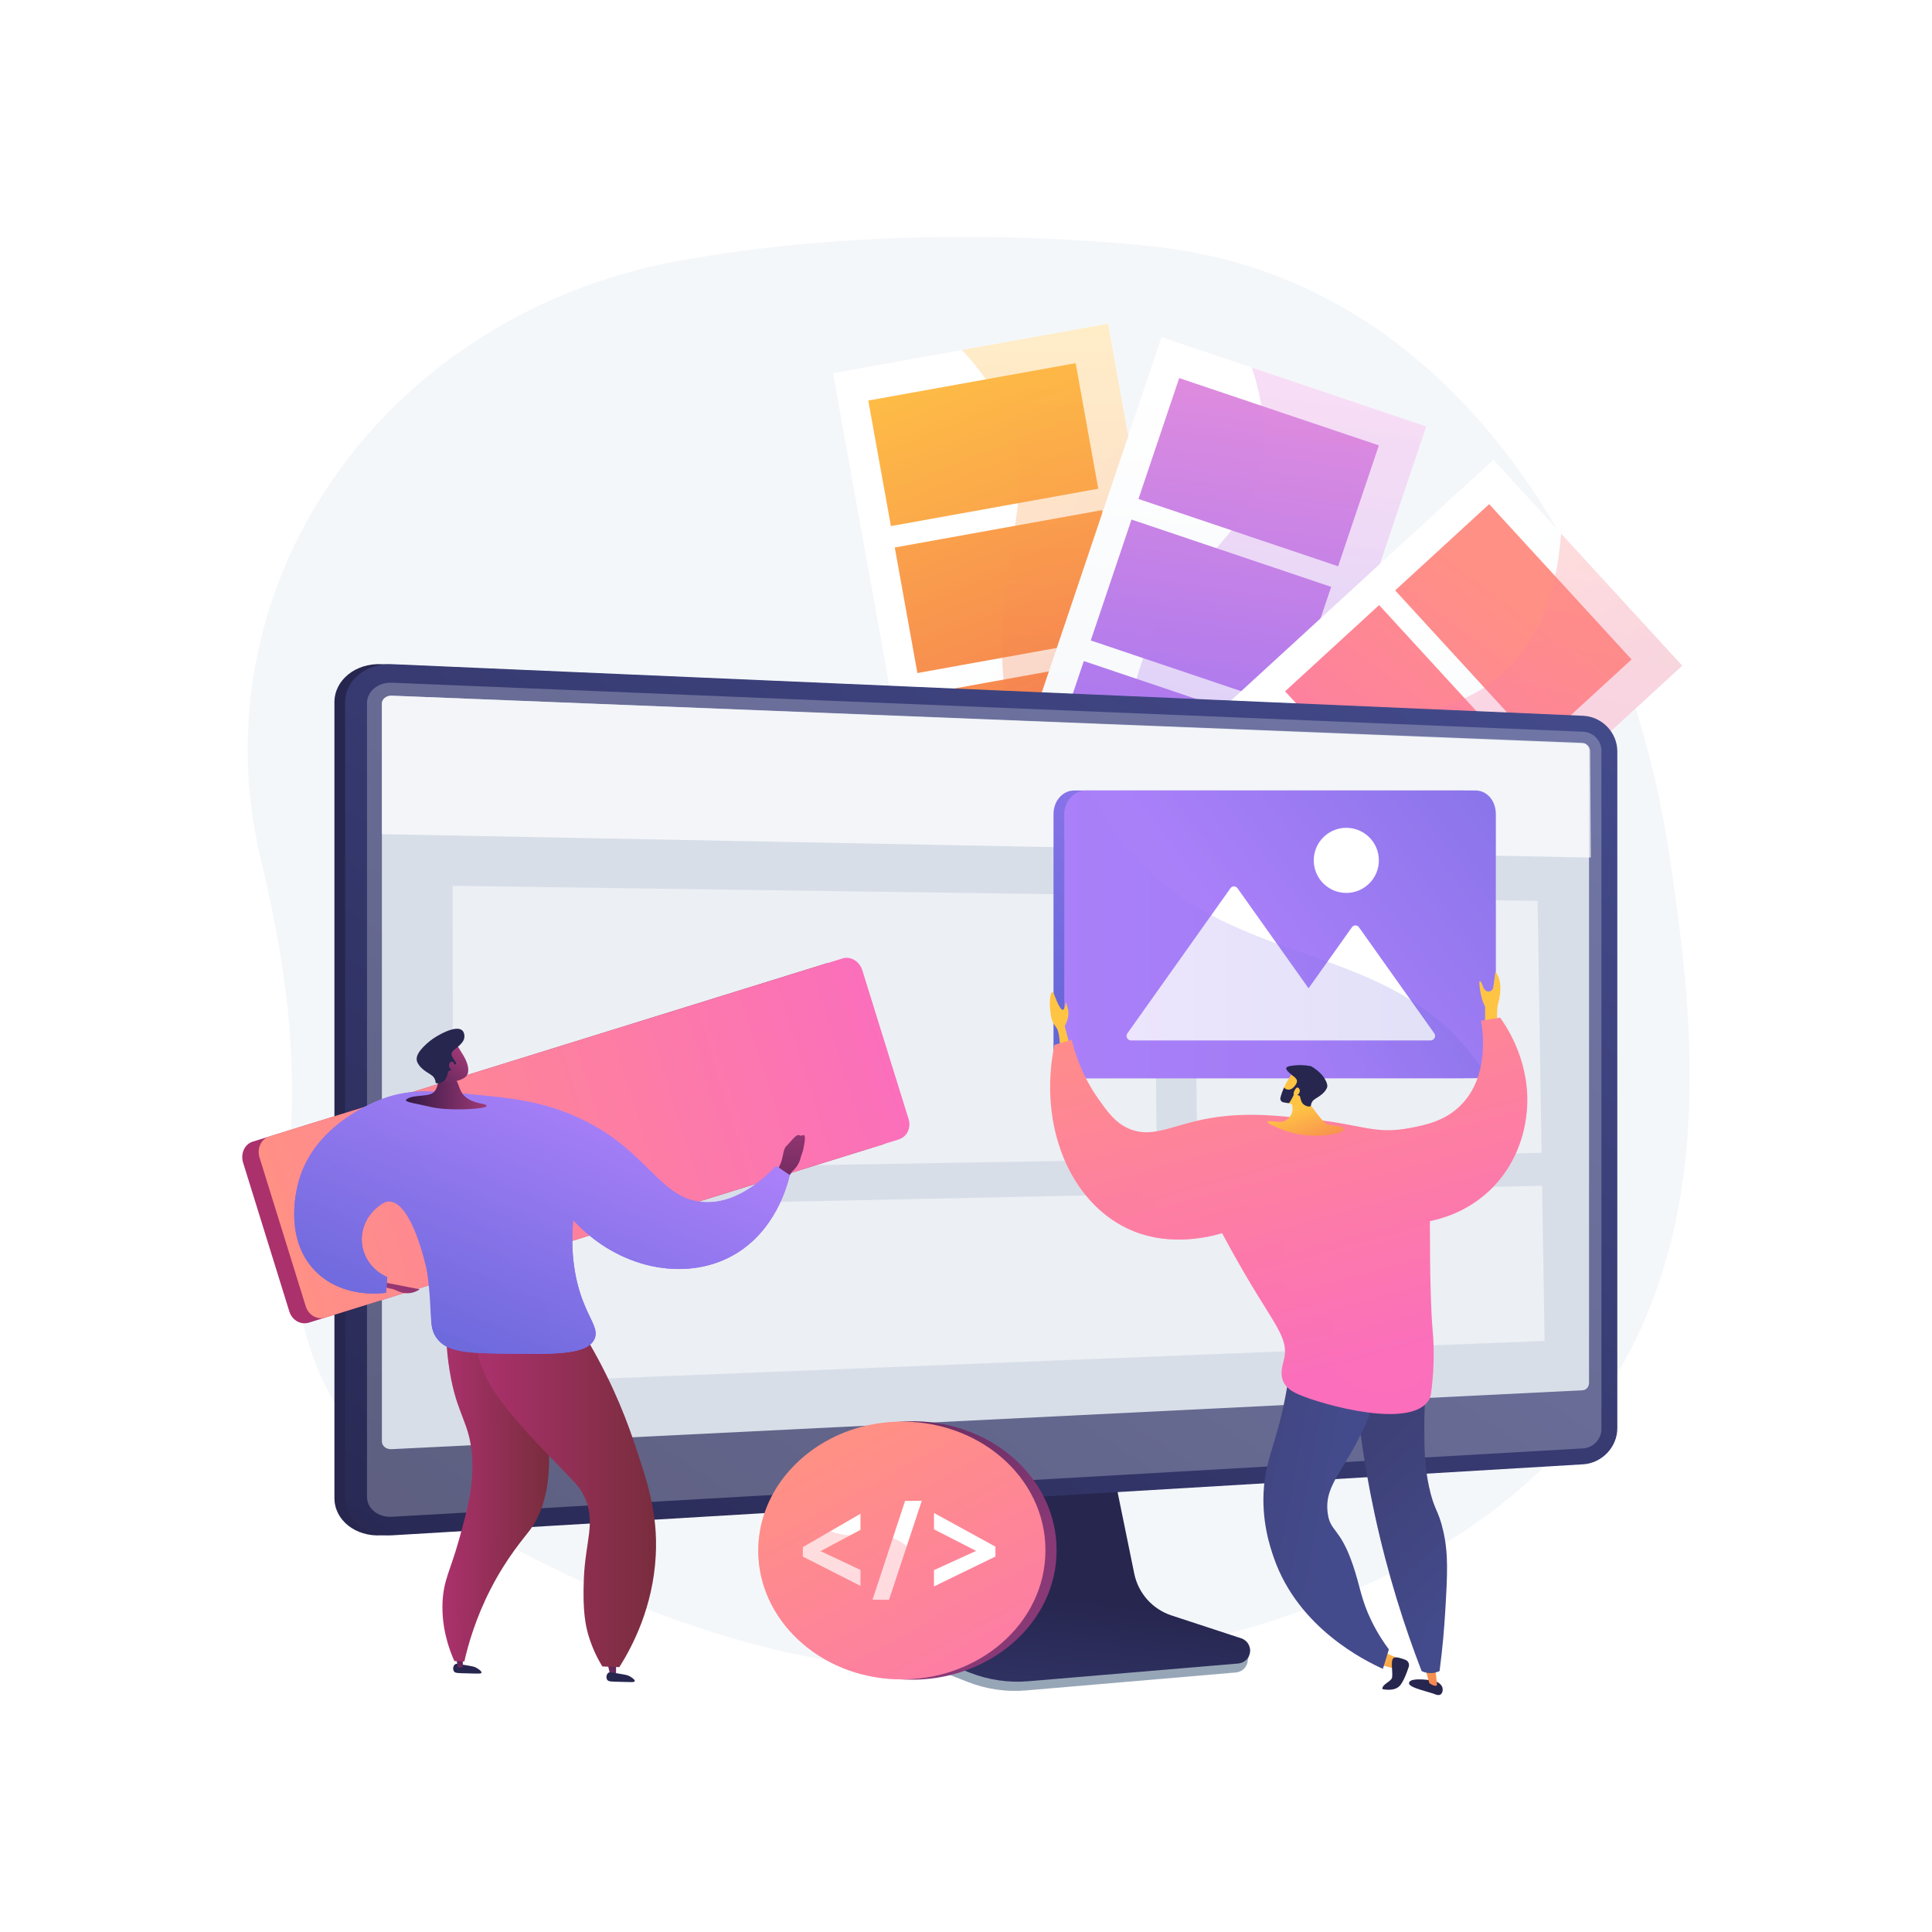 <?xml version="1.0" encoding="utf-8"?>
<svg xmlns="http://www.w3.org/2000/svg" style="enable-background:new 0 0 3710 3710;" version="1.1" viewBox="0 0 3710 3710" x="0px" y="0px">
<g id="Background">
	<g>
		<g>
			<rect height="3710" style="fill:#FFFFFF;" width="3710"/>
		</g>
	</g>
</g>
<g id="Illustration">
	<g>
		<path d="M3204.075,1631.257c-75.061-491.309-382.81-1094.917-990.803-1158.085&#xA;			c0,0-461.617-56.149-916.669,28.95c-270.074,50.506-506.89,200.852-656.737,416.936&#xA;			c-149.849,216.085-199.903,479.57-139.156,730.771c39.455,163.157,66.116,332.019,58.799,499.673&#xA;			c-12.734,291.786-5.408,564.146,277.764,738.159c252.839,155.374,571.042,292.408,874.611,316.41&#xA;			c206.304,16.311,437.66-10.084,636.498-63.795C3361.702,2866.548,3279.135,2122.566,3204.075,1631.257z" style="fill:#F4F7FA;"/>
		<g>
			<g>
				<g>
					<defs>
						<path d="M1556.468,2118.337c156.986-168.068,128.877-458.586,26.43-519.105&#xA;							c-53.285-31.478-104.631,12.293-155.331-27.933c-56.173-44.569-20.911-120.33-55.805-265.684&#xA;							c-18.028-75.101-50.723-211.289-140.011-244.962c-88.546-33.393-144.469,67.325-241.724,36.663&#xA;							c-91.962-28.993-76.911-130.065-195.484-198.848c-11.029-6.398-136.003-76.886-215.6-24.65&#xA;							c-80.867,53.068-86.335,214.061-22.82,303.053c57.706,80.851,155.392,78.511,159.51,131.543&#xA;							c4.538,58.441-112.604,80.426-113.707,140.909c-1.594,87.425,241.992,105.269,271.947,237.426&#xA;							c17.615,77.713-58.717,106.379-57.984,208.491c0.944,131.79,129.253,245.846,231.731,295.724&#xA;							C1196.133,2263.247,1420.4,2264.011,1556.468,2118.337z" id="SVGID_1_"/>
					</defs>
					
						<linearGradient gradientUnits="userSpaceOnUse" id="SVGID_00000099636069555555976840000018271158494632086919_" x1="1177.783" x2="3017.729" y1="1405.047" y2="-137.532">
						<stop offset="0.004" style="stop-color:#E38DDD"/>
						<stop offset="1" style="stop-color:#9571F6"/>
					</linearGradient>
					
						
					<clipPath id="SVGID_00000009565088230249297530000008895263947115718042_">
						
					</clipPath>
					<g style="opacity:0.7;clip-path:url(#SVGID_00000009565088230249297530000008895263947115718042_);">
						<path d="M1486.394,2259.987l6.595-3.106c-120.26-255.357-247.938-489.283-379.49-695.283&#xA;							c-105.266-164.836-213.237-312.269-320.914-438.202C609.091,908.792,488.316,829.974,487.118,829.203l-3.944,6.13&#xA;							c1.191,0.768,121.327,79.231,304.214,293.201C956.197,1326.035,1214.499,1682.651,1486.394,2259.987z" style="fill:#FFFFFF;"/>
						<path d="M809.451,1144.591c-2.283-225.921-107.892-390.268-108.959-391.901l-6.104,3.984&#xA;							c1.057,1.617,105.513,164.285,107.773,387.991L809.451,1144.591z" style="fill:#FFFFFF;"/>
						<path d="M1132.952,1590.749c74.207-234.669,78.848-391.897,69.672-482.473&#xA;							c-9.995-98.657-37.375-141.041-38.535-142.797l-6.085,4.016c0.277,0.42,27.728,43.133,37.448,140.325&#xA;							c8.979,89.806,4.219,245.76-69.452,478.731L1132.952,1590.749z" style="fill:#FFFFFF;"/>
						<path d="M1385.865,2042.59c218.622-370.604,181.189-621.534,180.786-624.025l-7.196,1.166&#xA;							c0.101,0.626,9.609,65.699-9.338,177.081c-16.685,98.078-59.815,254.388-170.53,442.075L1385.865,2042.59z" style="fill:#FFFFFF;"/>
						<path d="M1013.897,1541.686c25.231-0.528,50.855-2.437,76.749-5.992l-0.992-7.222&#xA;							c-169.189,23.228-327.703-24.533-430.879-68.692c-111.849-47.871-184.475-101.869-185.194-102.409l-4.373,5.834&#xA;							c0.728,0.545,74.054,55.065,186.698,103.277C744.164,1504.256,872.634,1544.644,1013.897,1541.686z" style="fill:#FFFFFF;"/>
						<path d="M1297.137,1962.594c13.623-0.285,27.418-1.053,41.399-2.349l-0.674-7.258&#xA;							c-177.285,16.434-326.539-53.157-420.537-114.429c-101.927-66.441-162.563-137.592-163.164-138.303l-5.569,4.705&#xA;							c0.608,0.719,61.939,72.686,164.753,139.706C1000.911,1901.745,1136.003,1965.968,1297.137,1962.594z" style="fill:#FFFFFF;"/>
					</g>
				</g>
			</g>
			<g>
				<g>
					<defs>
						<path d="M1545.843,2250.277&#xA;							c-254.893-27.637-442.633-293.401-400.183-419.074c22.079-65.366,97.295-65.783,110.823-136.655&#xA;							c14.988-78.522-69.934-116.823-146.277-264.956c-39.445-76.536-110.973-215.327-60.093-308.754&#xA;							c50.458-92.651,170.991-48.315,230.791-145c56.545-91.422-29.736-165.807,20.314-310.197&#xA;							c4.656-13.43,58.869-163.919,164.101-177.753c106.91-14.056,228.718,117.9,239.867,239.276&#xA;							c10.129,110.273-74.057,179.405-38.932,227.182c38.709,52.649,153.623-14.058,198.58,36.209&#xA;							c64.984,72.658-127.702,265.036-56.795,398.429c41.695,78.44,149.978,46.556,173.032,158.036&#xA;							c37.162,179.698,18.129,233.017-32.093,349.727C1876.196,2065.886,1766.773,2274.231,1545.843,2250.277z" id="SVGID_00000003082883858317089630000017395332695746194878_"/>
					</defs>
					
						<linearGradient gradientUnits="userSpaceOnUse" id="SVGID_00000128447973401610315680000001167648640780498601_" x1="1032.486" x2="2000.525" y1="1369.512" y2="1369.512">
						<stop offset="0" style="stop-color:#FF9085"/>
						<stop offset="1" style="stop-color:#FB6FBB"/>
					</linearGradient>
					
						
					<clipPath id="SVGID_00000142866407121254857890000002912726147723306683_">
						
					</clipPath>
					<g style="opacity:0.7;clip-path:url(#SVGID_00000142866407121254857890000002912726147723306683_);">
						<path d="M1708.121,2318.873l-7.829,2.178c-84.336-303.154-146.81-593.612-185.684-863.31&#xA;							c-31.105-215.807-47.258-418.888-48.009-603.602c-1.279-314.773,43.326-469.238,43.776-470.762l7.793,2.305&#xA;							c-0.446,1.515-44.77,155.217-43.44,469.012C1475.957,1144.335,1517.444,1633.473,1708.121,2318.873z" style="fill:#FFFFFF;"/>
						<path d="M1467.787,884.311c-162.525-192.421-192.984-408.065-193.272-410.221l8.054-1.079&#xA;							c0.285,2.134,30.495,215.521,191.427,406.056L1467.787,884.311z" style="fill:#FFFFFF;"/>
						<path d="M1519.402,1496.514c-233.478-144.129-351.847-273.509-410.031-356.666&#xA;							c-63.375-90.578-71.109-146.297-71.408-148.623l8.061-1.038c0.072,0.556,7.985,56.604,70.526,145.745&#xA;							c57.79,82.365,175.332,210.582,407.12,353.667L1519.402,1496.514z" style="fill:#FFFFFF;"/>
						<path d="M1634.757,2062.132c-454.367-153.786-605.417-392.91-606.89-395.307l6.925-4.254&#xA;							c0.37,0.602,39.71,62.469,136.785,142.724c85.482,70.668,235.68,171.256,465.784,249.14L1634.757,2062.132z" style="fill:#FFFFFF;"/>
						<path d="M1584.215,1368.425c-21.688,17.92-44.714,34.961-69.166,50.808l-4.42-6.82&#xA;							c159.765-103.544,258.842-259.257,313.817-371.647c59.594-121.838,81.611-220.298,81.825-221.277l7.94,1.743&#xA;							c-0.218,0.99-22.445,100.401-82.463,223.105C1784.721,1140.476,1705.644,1268.094,1584.215,1368.425z" style="fill:#FFFFFF;"/>
						<path d="M1651.444,1930.001c-11.71,9.675-23.917,19.069-36.666,28.152l-4.714-6.619&#xA;							c161.656-115.173,237.024-282.578,271.791-402.737c37.699-130.296,37.106-234.511,37.097-235.549l8.127-0.082&#xA;							c0.01,1.05,0.611,106.46-37.417,237.89C1857.274,1662.992,1789.955,1815.556,1651.444,1930.001z" style="fill:#FFFFFF;"/>
					</g>
				</g>
			</g>
		</g>
		<g>
			<g>
				
					<linearGradient gradientTransform="matrix(0.931 -0.365 0.365 0.931 -60.987 340.906)" gradientUnits="userSpaceOnUse" id="SVGID_00000058576808522490085600000008434292727580953483_" x1="1411.905" x2="1692.114" y1="1537.379" y2="1973.26">
					<stop offset="0.004" style="stop-color:#FFFFFF"/>
					<stop offset="1" style="stop-color:#F4F7FA"/>
				</linearGradient>
				<polygon points="2386.022,2054.639 &#xA;					1858.107,2149.807 1599.769,716.747 2127.684,621.579" style="fill:url(#SVGID_00000058576808522490085600000008434292727580953483_);"/>
				
					<linearGradient gradientTransform="matrix(0.984 -0.177 0.177 0.984 -915.862 208.153)" gradientUnits="userSpaceOnUse" id="SVGID_00000109723763136053124970000015581211263605923468_" x1="2591.098" x2="2826.865" y1="861.476" y2="2046.521">
					<stop offset="0" style="stop-color:#FFC444"/>
					<stop offset="0.996" style="stop-color:#F36F56"/>
				</linearGradient>
				<polygon points="2108.99,938.479 &#xA;					1710.801,1010.26 1667.339,769.161 2065.528,697.38" style="fill:url(#SVGID_00000109723763136053124970000015581211263605923468_);"/>
				
					<linearGradient gradientTransform="matrix(0.984 -0.177 0.177 0.984 -915.862 208.153)" gradientUnits="userSpaceOnUse" id="SVGID_00000127002679903935438010000010796870712102664604_" x1="2517.021" x2="2752.789" y1="775.871" y2="1960.916">
					<stop offset="0" style="stop-color:#FFC444"/>
					<stop offset="0.996" style="stop-color:#F36F56"/>
				</linearGradient>
				<polygon points="2159.858,1220.653 &#xA;					1761.669,1292.435 1718.206,1051.336 2116.396,979.554" style="fill:url(#SVGID_00000127002679903935438010000010796870712102664604_);"/>
				
					<linearGradient gradientTransform="matrix(0.984 -0.177 0.177 0.984 -915.862 208.153)" gradientUnits="userSpaceOnUse" id="SVGID_00000039834815763455417350000000813918906232274320_" x1="2461.707" x2="2697.474" y1="784.569" y2="1969.613">
					<stop offset="0" style="stop-color:#FFC444"/>
					<stop offset="0.996" style="stop-color:#F36F56"/>
				</linearGradient>
				<polygon points="2210.726,1502.828 &#xA;					1812.537,1574.609 1769.074,1333.511 2167.263,1261.729" style="fill:url(#SVGID_00000039834815763455417350000000813918906232274320_);"/>
				
					<linearGradient gradientTransform="matrix(0.984 -0.177 0.177 0.984 -915.862 208.153)" gradientUnits="userSpaceOnUse" id="SVGID_00000170273936257916331290000014567748962732504211_" x1="2422.772" x2="2658.54" y1="875.599" y2="2060.644">
					<stop offset="0" style="stop-color:#FFC444"/>
					<stop offset="0.996" style="stop-color:#F36F56"/>
				</linearGradient>
				<polygon points="2261.594,1785.002 &#xA;					1863.404,1856.784 1819.941,1615.685 2218.131,1543.904" style="fill:url(#SVGID_00000170273936257916331290000014567748962732504211_);"/>
				<g style="opacity:0.3;">
					
						<linearGradient gradientTransform="matrix(0.931 -0.365 0.365 0.931 -60.987 340.906)" gradientUnits="userSpaceOnUse" id="SVGID_00000067201493413845280890000013659017930734092447_" x1="1939.154" x2="1610.023" y1="1049.502" y2="1854.537">
						<stop offset="0" style="stop-color:#FFC444"/>
						<stop offset="0.996" style="stop-color:#F36F56"/>
					</linearGradient>
					<path d="M2127.684,621.58l-280.635,50.59&#xA;						c40.378,42.263,76.665,95.219,96.224,160.443c37.217,124.108-12.464,204.744-18.655,372.762&#xA;						c-6.461,175.354,41.392,257.442,78.886,420.505c27.356,118.974,49.422,282.086,34.126,491.565l348.393-62.805L2127.684,621.58z" style="fill:url(#SVGID_00000067201493413845280890000013659017930734092447_);"/>
				</g>
			</g>
			<g>
				
					<linearGradient gradientTransform="matrix(0.931 -0.365 0.365 0.931 -60.987 340.906)" gradientUnits="userSpaceOnUse" id="SVGID_00000029726610373760682700000014309749686485632176_" x1="2091.068" x2="1677.434" y1="1249.355" y2="1998.789">
					<stop offset="0.004" style="stop-color:#FFFFFF"/>
					<stop offset="1" style="stop-color:#F4F7FA"/>
				</linearGradient>
				<polygon points="2273.75,2198.723 &#xA;					1765.422,2027.39 2230.517,647.504 2738.844,818.837" style="fill:url(#SVGID_00000029726610373760682700000014309749686485632176_);"/>
				
					<linearGradient gradientTransform="matrix(0.948 0.319 -0.319 0.948 -3421.544 -827.746)" gradientUnits="userSpaceOnUse" id="SVGID_00000000932120786022651960000009269159347166425785_" x1="6046.416" x2="6232.24" y1="-438.167" y2="559.416">
					<stop offset="0.004" style="stop-color:#E38DDD"/>
					<stop offset="1" style="stop-color:#9571F6"/>
				</linearGradient>
				<polygon points="2569.582,1087.398 &#xA;					2186.167,958.167 2264.415,726.014 2647.83,855.245" style="fill:url(#SVGID_00000000932120786022651960000009269159347166425785_);"/>
				
					<linearGradient gradientTransform="matrix(0.948 0.319 -0.319 0.948 -3421.544 -827.746)" gradientUnits="userSpaceOnUse" id="SVGID_00000058557690316719924470000006427870454627999402_" x1="5994.799" x2="6180.623" y1="-428.55" y2="569.033">
					<stop offset="0.004" style="stop-color:#E38DDD"/>
					<stop offset="1" style="stop-color:#9571F6"/>
				</linearGradient>
				<polygon points="2478.003,1359.103 &#xA;					2094.589,1229.872 2172.836,997.719 2556.251,1126.95" style="fill:url(#SVGID_00000058557690316719924470000006427870454627999402_);"/>
				
					<linearGradient gradientTransform="matrix(0.948 0.319 -0.319 0.948 -3421.544 -827.746)" gradientUnits="userSpaceOnUse" id="SVGID_00000055702570056395374700000004374743302715182003_" x1="5943.183" x2="6129.007" y1="-418.931" y2="578.651">
					<stop offset="0.004" style="stop-color:#E38DDD"/>
					<stop offset="1" style="stop-color:#9571F6"/>
				</linearGradient>
				<polygon points="2386.424,1630.807 &#xA;					2003.01,1501.576 2081.258,1269.423 2464.672,1398.654" style="fill:url(#SVGID_00000055702570056395374700000004374743302715182003_);"/>
				
					<linearGradient gradientTransform="matrix(0.948 0.319 -0.319 0.948 -3421.544 -827.746)" gradientUnits="userSpaceOnUse" id="SVGID_00000028313819012716058440000009331263652284066212_" x1="5857.518" x2="6043.342" y1="-592.102" y2="405.48">
					<stop offset="0.004" style="stop-color:#E38DDD"/>
					<stop offset="1" style="stop-color:#9571F6"/>
				</linearGradient>
				<polygon points="2294.846,1902.512 &#xA;					1911.431,1773.281 1989.679,1541.128 2373.093,1670.359" style="fill:url(#SVGID_00000028313819012716058440000009331263652284066212_);"/>
				<g style="opacity:0.3;">
					
						<linearGradient gradientTransform="matrix(0.931 -0.365 0.365 0.931 -60.987 340.906)" gradientUnits="userSpaceOnUse" id="SVGID_00000138532206869469511580000011017256433353105570_" x1="2179.347" x2="1765.711" y1="1298.072" y2="2047.508">
						<stop offset="0.004" style="stop-color:#E38DDD"/>
						<stop offset="1" style="stop-color:#9571F6"/>
					</linearGradient>
					<path d="M2738.844,818.837l-334.79-112.842&#xA;						c29.936,90.385,25.383,158.09,13.117,206.535c-34.461,136.116-139.918,160.696-210.329,322.516&#xA;						c-66.025,151.739-28.937,257.997-34.852,386.278c-5.63,122.05-51.021,282.056-211.803,471.712l313.563,105.688&#xA;						L2738.844,818.837z" style="fill:url(#SVGID_00000138532206869469511580000011017256433353105570_);"/>
				</g>
			</g>
			<g>
				
					<linearGradient gradientTransform="matrix(0.931 -0.365 0.365 0.931 -60.987 340.906)" gradientUnits="userSpaceOnUse" id="SVGID_00000150098448160232760570000015862931394242034816_" x1="1895.189" x2="2024.18" y1="1897.559" y2="2373.49">
					<stop offset="0.004" style="stop-color:#FFFFFF"/>
					<stop offset="1" style="stop-color:#F4F7FA"/>
				</linearGradient>
				<polygon points="2157.279,2262.612 &#xA;					1794.683,1867.295 2867.795,883.004 3230.392,1278.321" style="fill:url(#SVGID_00000150098448160232760570000015862931394242034816_);"/>
				
					<linearGradient gradientTransform="matrix(0.676 0.737 -0.737 0.676 -5115.919 -2943.963)" gradientUnits="userSpaceOnUse" id="SVGID_00000140733465199862499460000018225503007988647824_" x1="8469.195" x2="8655.032" y1="-3149.81" y2="-2152.159">
					<stop offset="0" style="stop-color:#FF9085"/>
					<stop offset="1" style="stop-color:#FB6FBB"/>
				</linearGradient>
				<polygon points="2952.564,1431.9 &#xA;					2679.07,1133.725 2859.611,968.128 3133.105,1266.302" style="fill:url(#SVGID_00000140733465199862499460000018225503007988647824_);"/>
				
					<linearGradient gradientTransform="matrix(0.676 0.737 -0.737 0.676 -5115.919 -2943.963)" gradientUnits="userSpaceOnUse" id="SVGID_00000003105598865834504270000003302169670519827357_" x1="8406.169" x2="8592.006" y1="-3201.335" y2="-2203.684">
					<stop offset="0" style="stop-color:#FF9085"/>
					<stop offset="1" style="stop-color:#FB6FBB"/>
				</linearGradient>
				<polygon points="2741.264,1625.71 &#xA;					2467.77,1327.536 2648.311,1161.938 2921.805,1460.112" style="fill:url(#SVGID_00000003105598865834504270000003302169670519827357_);"/>
				
					<linearGradient gradientTransform="matrix(0.676 0.737 -0.737 0.676 -5115.919 -2943.963)" gradientUnits="userSpaceOnUse" id="SVGID_00000024704917524400761740000007852635180553374141_" x1="8347.872" x2="8533.709" y1="-3227.468" y2="-2229.817">
					<stop offset="0" style="stop-color:#FF9085"/>
					<stop offset="1" style="stop-color:#FB6FBB"/>
				</linearGradient>
				<polygon points="2529.965,1819.52 &#xA;					2256.47,1521.346 2437.011,1355.748 2710.506,1653.923" style="fill:url(#SVGID_00000024704917524400761740000007852635180553374141_);"/>
				
					<linearGradient gradientTransform="matrix(0.676 0.737 -0.737 0.676 -5115.919 -2943.963)" gradientUnits="userSpaceOnUse" id="SVGID_00000160168651053460434410000016243359300587669399_" x1="8284.948" x2="8470.785" y1="-3278.438" y2="-2280.787">
					<stop offset="0" style="stop-color:#FF9085"/>
					<stop offset="1" style="stop-color:#FB6FBB"/>
				</linearGradient>
				<polygon points="2318.665,2013.331 &#xA;					2045.17,1715.156 2225.711,1549.559 2499.206,1847.733" style="fill:url(#SVGID_00000160168651053460434410000016243359300587669399_);"/>
				<g style="opacity:0.3;">
					
						<linearGradient gradientTransform="matrix(0.931 -0.365 0.365 0.931 -60.987 340.906)" gradientUnits="userSpaceOnUse" id="SVGID_00000023251342056186950040000007134950032653224889_" x1="2435.672" x2="2053.165" y1="1529.09" y2="2133.986">
						<stop offset="0" style="stop-color:#FF9085"/>
						<stop offset="1" style="stop-color:#FB6FBB"/>
					</linearGradient>
					<path d="M3230.391,1278.321l-232.708-253.708&#xA;						c-8.965,131.145-52.8,205.277-93.3,249.635c-94.675,103.691-199.236,75.538-337.739,184.901&#xA;						c-129.874,102.55-147.381,213.725-213.196,323.995c-58.35,97.763-162.728,208.258-363.84,296.666l167.671,182.802&#xA;						L3230.391,1278.321z" style="fill:url(#SVGID_00000023251342056186950040000007134950032653224889_);"/>
				</g>
			</g>
			
				<linearGradient gradientTransform="matrix(0.984 -0.177 0.177 0.984 -915.862 208.153)" gradientUnits="userSpaceOnUse" id="SVGID_00000129893845178707102810000008018476856768378519_" x1="2553.851" x2="2667.945" y1="2280.872" y2="2280.872">
				<stop offset="0.004" style="stop-color:#E38DDD"/>
				<stop offset="1" style="stop-color:#9571F6"/>
			</linearGradient>
			<circle cx="2058.15" cy="1989.586" r="57.045" style="fill:url(#SVGID_00000129893845178707102810000008018476856768378519_);"/>
		</g>
		<g>
			<g>
				<path d="M2245.23,3118.218c-36.633-12.151-64.012-43.24-71.733-81.453l-53.318-263.885l-456.094,16.196&#xA;					l-56.132,274.909c-7.862,38.501,23.608,77.127,59.85,91.307l190.82,74.661c35.491,13.886,73.641,19.417,111.559,16.174&#xA;					l403.271-34.499c11.789-1.008,21.245-10.275,22.616-22.164c1.372-11.888,9.632-25.237-1.609-28.966L2245.23,3118.218z" style="fill:#97A6B7;"/>
				
					<linearGradient gradientUnits="userSpaceOnUse" id="SVGID_00000158717151726886963230000017197555997946760323_" x1="1959.928" x2="2016.8" y1="3612.935" y2="3063.176">
					<stop offset="0" style="stop-color:#444B8C"/>
					<stop offset="0.996" style="stop-color:#26264F"/>
				</linearGradient>
				<path d="M2249.743,3102.169&#xA;					c-36.596-11.998-63.948-42.698-71.661-80.429l-53.264-260.568l-444.976,16.01l-56.076,271.453&#xA;					c-7.853,38.017,12.926,76.14,49.132,90.142l190.628,73.722c35.456,13.712,73.567,19.173,111.447,15.97l402.865-34.065&#xA;					c11.777-0.996,21.224-10.146,22.594-21.885c1.37-11.739-5.714-22.82-16.945-26.501L2249.743,3102.169z" style="fill:url(#SVGID_00000158717151726886963230000017197555997946760323_);"/>
			</g>
			
				<linearGradient gradientUnits="userSpaceOnUse" id="SVGID_00000165931421767577153750000017088340820900034208_" x1="1565.251" x2="964.938" y1="2079.005" y2="2148.514">
				<stop offset="0" style="stop-color:#444B8C"/>
				<stop offset="0.395" style="stop-color:#383C74"/>
				<stop offset="0.996" style="stop-color:#26264F"/>
			</linearGradient>
			<path d="M732.119,2948.271&#xA;				c-49.46,2.948-89.924-29.138-89.924-71.542V1348.407c0-42.403,40.463-75.149,89.924-73.006l2287.338,99.108&#xA;				c36.312,1.573,65.716,32.189,65.716,68.252v1299.826c0,36.064-29.403,67.158-65.716,69.323L732.119,2948.271z" style="fill:url(#SVGID_00000165931421767577153750000017088340820900034208_);"/>
			
				<linearGradient gradientUnits="userSpaceOnUse" id="SVGID_00000167395687841330831600000015469137305710059687_" x1="2586.932" x2="975.569" y1="976.588" y2="3428.386">
				<stop offset="0" style="stop-color:#444B8C"/>
				<stop offset="0.996" style="stop-color:#26264F"/>
			</linearGradient>
			<path d="M752.676,2948.271&#xA;				c-49.46,2.948-89.924-29.138-89.924-71.542V1348.407c0-42.403,40.463-75.149,89.924-73.006l2287.338,99.108&#xA;				c36.313,1.573,65.716,32.189,65.716,68.252v1299.826c0,36.064-29.403,67.158-65.716,69.323L752.676,2948.271z" style="fill:url(#SVGID_00000167395687841330831600000015469137305710059687_);"/>
			<path d="M3040.014,1405.1l-2287.338-94.097c-26.442-1.088-47.94,16.384-47.94,39.026v1188.632&#xA;				v335.762c0,22.643,21.498,39.763,47.94,38.245l2287.338-131.349c19.463-1.118,35.201-17.707,35.201-37.057v-297.135V1441.584&#xA;				C3075.216,1422.234,3059.478,1405.901,3040.014,1405.1z" style="opacity:0.3;fill:#D8DEE8;"/>
			<path d="M3051.408,1440.755V2655.38c0,7.551-4.981,13.997-12.564,14.375l-2287.086,113.08&#xA;				c-10.299,0.506-18.404-6.256-18.404-15.04V1351.151c0-8.784,8.695-15.64,18.994-15.229l2286.334,90.584&#xA;				C3046.266,1426.822,3051.408,1433.204,3051.408,1440.755z" style="fill:#D8DEE8;"/>
			<g>
				<path d="M3053.539,1442.215l1.277,204.482L733.355,1601.83v-250.739&#xA;					c0-8.749,8.548-15.578,18.67-15.169l2287.759,91.832C3047.504,1428.08,3053.485,1434.557,3053.539,1442.215z" style="opacity:0.7;fill:#FFFFFF;"/>
				<g style="opacity:0.5;">
					<polygon points="2221.572,2226.248 869.794,2249.232 869.227,1701.035 2216.158,1719.736" style="fill:#FFFFFF;"/>
					<polygon points="2960.338,2213.687 2299.136,2224.929 2293.469,1720.809 2952.615,1729.961" style="fill:#FFFFFF;"/>
					<polygon points="2966.105,2574.915 870.218,2658.935 869.868,2321.136 2961.35,2277.101" style="fill:#FFFFFF;"/>
				</g>
			</g>
		</g>
		<g>
			<g>
				
					<linearGradient gradientTransform="matrix(0.955 -0.297 0.297 0.955 -171.646 185)" gradientUnits="userSpaceOnUse" id="SVGID_00000041259010349595875080000015444455065686507141_" x1="2.195" x2="1214.237" y1="2293.736" y2="2293.736">
					<stop offset="0" style="stop-color:#AB316D"/>
					<stop offset="1" style="stop-color:#792D3D"/>
				</linearGradient>
				<path d="M1713.013,2158.553&#xA;					c5.44,17.51-3.22,34.43-18.876,39.293L593.329,2539.814c-15.656,4.863-32.378-4.171-37.818-21.681l-88.643-285.345&#xA;					c-5.44-17.51,2.842-35.648,18.498-40.511l1100.808-341.968c15.656-4.863,32.757,5.389,38.196,22.899L1713.013,2158.553z" style="fill:url(#SVGID_00000041259010349595875080000015444455065686507141_);"/>
				
					<linearGradient gradientTransform="matrix(0.955 -0.297 0.297 0.955 -171.646 185)" gradientUnits="userSpaceOnUse" id="SVGID_00000003104477775781996100000003451717152636447394_" x1="35.278" x2="1247.319" y1="2293.737" y2="2293.737">
					<stop offset="0" style="stop-color:#FF9085"/>
					<stop offset="1" style="stop-color:#FB6FBB"/>
				</linearGradient>
				<path d="M1655.966,1863.397l88.646,285.354&#xA;					c5.434,17.491-3.228,34.417-18.882,39.281L624.926,2529.998c-15.654,4.863-32.382-4.176-37.816-21.667l-88.646-285.355&#xA;					c-5.443-17.521,2.844-35.653,18.499-40.516l1100.803-341.966C1633.42,1835.631,1650.523,1845.876,1655.966,1863.397z" style="fill:url(#SVGID_00000003104477775781996100000003451717152636447394_);"/>
				
					<linearGradient gradientTransform="matrix(0.955 -0.297 0.297 0.955 -171.646 185)" gradientUnits="userSpaceOnUse" id="SVGID_00000121994485088998100470000015386377005780290728_" x1="35.278" x2="1247.314" y1="2293.737" y2="2293.737">
					<stop offset="0" style="stop-color:#FF9085"/>
					<stop offset="1" style="stop-color:#FB6FBB"/>
				</linearGradient>
				<path d="M1719.111,2066.663&#xA;					l25.501,82.088c5.434,17.491-3.228,34.417-18.882,39.281L624.926,2529.998c-15.654,4.863-32.382-4.176-37.816-21.667&#xA;					l-88.646-285.355c-5.443-17.521,2.844-35.653,18.499-40.516l140.738-43.721c36.646-1.968,74.21,3.685,106.98,23.708&#xA;					c110.785,67.688,119.873,157.771,405.952,54.729C1379.043,2142.103,1598.468,2062.033,1719.111,2066.663z" style="opacity:0.2;fill:url(#SVGID_00000121994485088998100470000015386377005780290728_);"/>
			</g>
			<g>
				<path d="M873.419,3196.32c2.522-2.16,5.359-1.395,18.093,0.818c15.651,2.721,18.907,2.876,24.12,5.991&#xA;					c1.277,0.762,9.855,5.888,8.896,8.962c-0.729,2.336-6.432,1.779-27.279,1.251c-18.448-0.469-23.21-0.267-25.636-4.022&#xA;					C869.146,3205.504,870.103,3199.16,873.419,3196.32z" style="fill:#26264F;"/>
				
					<linearGradient gradientUnits="userSpaceOnUse" id="SVGID_00000129904198409664521870000008397535855447209134_" x1="887.604" x2="874.668" y1="3158.74" y2="3243.166">
					<stop offset="0" style="stop-color:#311944"/>
					<stop offset="1" style="stop-color:#A03976"/>
				</linearGradient>
				<path d="M876.142,3183.116l2.723,17.911&#xA;					c3.442,1.827,6.779,1.96,9.986,0l-0.228-15.672L876.142,3183.116z" style="fill:url(#SVGID_00000129904198409664521870000008397535855447209134_);"/>
				
					<linearGradient gradientUnits="userSpaceOnUse" id="SVGID_00000168808390010622360700000018299859787772504974_" x1="849.612" x2="1054.357" y1="2856.461" y2="2856.461">
					<stop offset="0" style="stop-color:#AB316D"/>
					<stop offset="1" style="stop-color:#792D3D"/>
				</linearGradient>
				<path d="M857.078,2522.39&#xA;					c-1.162,25.429-1.143,63.963,6.355,109.844c14.158,86.638,38.373,97.849,43.055,164.187&#xA;					c3.95,55.978-9.355,103.774-25.136,160.454c-16.597,59.62-29.704,76.942-31.536,120.182&#xA;					c-2.022,47.688,11.357,87.103,22.695,112.568c6.354,0.304,12.71,0.604,19.064,0.907c7.705-33.774,22.133-84.018,50.837-139.801&#xA;					c30.99-60.225,62.937-96.419,74.439-111.66c40.837-54.095,65.154-163.454-18.156-408.511&#xA;					C951.49,2527.837,904.285,2525.114,857.078,2522.39z" style="fill:url(#SVGID_00000168808390010622360700000018299859787772504974_);"/>
				
					<linearGradient gradientUnits="userSpaceOnUse" id="SVGID_00000160185131737229662610000005963010925862373033_" x1="1185.06" x2="1158.507" y1="3159.341" y2="3254.66">
					<stop offset="0" style="stop-color:#311944"/>
					<stop offset="1" style="stop-color:#A03976"/>
				</linearGradient>
				<path d="M1164.576,3185.824l6.603,27.982&#xA;					c0,0,4.291,3.96,11.815,0v-26.627L1164.576,3185.824z" style="fill:url(#SVGID_00000160185131737229662610000005963010925862373033_);"/>
				<path d="M1167.769,3212.608c2.522-2.159,5.359-1.393,18.093,0.819c15.65,2.721,18.907,2.876,24.12,5.99&#xA;					c1.277,0.763,9.855,5.889,8.896,8.963c-0.73,2.336-6.432,1.779-27.279,1.25c-18.448-0.467-23.21-0.266-25.636-4.021&#xA;					C1163.496,3221.793,1164.453,3215.449,1167.769,3212.608z" style="fill:#26264F;"/>
				
					<linearGradient gradientUnits="userSpaceOnUse" id="SVGID_00000174575956000663573000000012616849934628133284_" x1="849.612" x2="1054.358" y1="2856.461" y2="2856.461">
					<stop offset="0" style="stop-color:#AB316D"/>
					<stop offset="1" style="stop-color:#792D3D"/>
				</linearGradient>
				<path d="M998.695,2530.561&#xA;					c-47.205-2.723-94.411-5.447-141.617-8.17c-1.162,25.429-1.143,63.963,6.355,109.844c4.519,27.649,10.06,47.58,15.666,64.109&#xA;					c3.696,3.755,7.611,7.407,12.021,10.785c36.789,28.173,68.075,16.715,83.064,42.213c14.792,25.16-11.118,44.056-8.17,108.936&#xA;					c1.881,41.375,12.76,41.181,8.17,64c-9.585,47.678-56.684,46.604-76.255,99.405c-12.311,33.218,2.387,44.279-10.894,81.702&#xA;					c-6.888,19.412-17.485,35.002-28.453,47.388c4.173,15.064,9.2,28.232,13.929,38.853c6.354,0.304,12.71,0.604,19.064,0.907&#xA;					c7.706-33.774,22.133-84.018,50.837-139.801c30.991-60.225,62.937-96.419,74.439-111.66&#xA;					C1057.689,2884.976,1082.006,2775.617,998.695,2530.561z" style="opacity:0.3;fill:url(#SVGID_00000174575956000663573000000012616849934628133284_);"/>
				
					<linearGradient gradientUnits="userSpaceOnUse" id="SVGID_00000088814660647988207490000010948448500952618942_" x1="915.193" x2="1259.821" y1="2855.553" y2="2855.553">
					<stop offset="0" style="stop-color:#AB316D"/>
					<stop offset="1" style="stop-color:#792D3D"/>
				</linearGradient>
				<path d="M930.61,2509.681&#xA;					c-12.996,27.165-15.359,49.204-15.417,63.434c-0.317,77.149,66.206,147.327,164.546,248.74&#xA;					c24.231,24.987,35.984,35.678,44.89,57.947c18.416,46.054-0.232,80.049-3.381,150.051c-2.944,65.469,3.576,93.731,9.532,113.021&#xA;					c7.745,25.085,18.112,44.479,25.872,57.192c10.894,0.454,21.787,0.907,32.681,1.362&#xA;					c25.877-41.104,64.525-115.662,69.879-213.819c4.462-81.807-16.222-143.021-42.851-221.836&#xA;					c-18.985-56.189-50.641-133.569-104.645-219.325C1051.349,2534.191,990.979,2521.936,930.61,2509.681z" style="fill:url(#SVGID_00000088814660647988207490000010948448500952618942_);"/>
				
					<linearGradient gradientUnits="userSpaceOnUse" id="SVGID_00000065791121259526433960000006508411766284530579_" x1="953.335" x2="751.804" y1="2018.519" y2="2518.263">
					<stop offset="0" style="stop-color:#311944"/>
					<stop offset="1" style="stop-color:#A03976"/>
				</linearGradient>
				<path d="M737.23,2462.407v9.252l15.598,3.479&#xA;					c2.068,0.462,4.088,1.118,6.033,1.96l6.696,2.898c13.29,5.753,28.618,4.176,40.458-4.164l0,0L737.23,2462.407z" style="fill:url(#SVGID_00000065791121259526433960000006508411766284530579_);"/>
				
					<linearGradient gradientUnits="userSpaceOnUse" id="SVGID_00000164496440786736875030000007876547225645212601_" x1="1508.677" x2="1516.456" y1="2437.301" y2="2140.155">
					<stop offset="0" style="stop-color:#311944"/>
					<stop offset="1" style="stop-color:#A03976"/>
				</linearGradient>
				<path d="M1545.399,2182.377&#xA;					c-1.292-6.065-6.447,0.33-9.511-2.014c-6.341-4.854-17.322,12.371-24.511,19.009c-7.831,7.231-6.051,15.383-10.893,30.479&#xA;					c-2.622,8.17-7.545,19.503-17.703,32l17.703,19.064l20.718-31.356c3.984-3.423,9.738-9.37,13.62-18.322&#xA;					c1.489-3.434,2.424-6.671,3.018-9.508l4.668-14.029C1544.256,2197.16,1546.618,2188.106,1545.399,2182.377z" style="fill:url(#SVGID_00000164496440786736875030000007876547225645212601_);"/>
				
					<linearGradient gradientUnits="userSpaceOnUse" id="SVGID_00000062902075262887809960000014811475154851785899_" x1="1120.277" x2="856.107" y1="2089.441" y2="2707.654">
					<stop offset="0" style="stop-color:#AA80F9"/>
					<stop offset="0.996" style="stop-color:#6165D7"/>
				</linearGradient>
				<path d="M743.635,2452.325&#xA;					c-0.767,10.04-1.534,20.083-2.302,30.122c-11.218,1.511-81.102,9.805-132.085-38.128&#xA;					c-62.101-58.389-41.896-149.191-38.128-166.128c26.356-118.442,152.602-164.41,167.218-169.473&#xA;					c52.716-18.263,95.96-14.072,177.293-6.187c60.438,5.859,120.84,11.715,186.583,40.154&#xA;					c143.425,62.042,162.287,163.775,253.273,165.934c31.165,0.74,77.397-10.115,135.028-69.639&#xA;					c8.663,5.897,17.326,11.79,25.99,17.687c-4.223,18.284-27.194,109.409-110.661,154.97&#xA;					c-91.786,50.104-219.452,24.756-305.114-68.744c-6.745,76.186,7.473,130.161,23.242,166.787&#xA;					c12.504,29.04,24.87,44.591,17.702,61.277c-12.936,30.114-74.702,29.463-156.596,28.596&#xA;					c-80.547-0.851-121.256-1.755-142.577-25.21c-21.712-23.885-10.411-45.582-22.379-132.947&#xA;					c-10.252-74.84-17.814-130.05-46.29-138.602c-26.171-7.859-73.801,22.556-78.764,69.043&#xA;					C691.485,2405.394,711.087,2438.394,743.635,2452.325z" style="fill:url(#SVGID_00000062902075262887809960000014811475154851785899_);"/>
				
					<linearGradient gradientUnits="userSpaceOnUse" id="SVGID_00000038372403355282615290000011527218110125798579_" x1="1120.277" x2="856.107" y1="2089.441" y2="2707.654">
					<stop offset="0" style="stop-color:#AA80F9"/>
					<stop offset="0.996" style="stop-color:#6165D7"/>
				</linearGradient>
				<path d="M743.635,2452.325&#xA;					c-0.767,10.04-1.534,20.083-2.302,30.122c-11.218,1.511-81.102,9.805-132.085-38.128&#xA;					c-62.101-58.389-41.896-149.191-38.128-166.128c26.356-118.442,152.602-164.41,167.218-169.473&#xA;					c52.716-18.263,95.96-14.072,177.293-6.187c60.438,5.859,120.84,11.715,186.583,40.154&#xA;					c143.425,62.042,162.287,163.775,253.273,165.934c31.165,0.74,77.397-10.115,135.028-69.639&#xA;					c8.663,5.897,17.326,11.79,25.99,17.687c-4.223,18.284-27.194,109.409-110.661,154.97&#xA;					c-91.786,50.104-219.452,24.756-305.114-68.744c-6.745,76.186,7.473,130.161,23.242,166.787&#xA;					c12.504,29.04,24.87,44.591,17.702,61.277c-12.936,30.114-74.702,29.463-156.596,28.596&#xA;					c-80.547-0.851-121.256-1.755-142.577-25.21c-25.507-28.061-5.904-54.968-22.379-132.947&#xA;					c-2.593-12.274-28.701-131.716-72.098-134.102c-23.293-1.279-49.369,31.28-52.956,64.543&#xA;					C691.431,2405.564,711.073,2438.553,743.635,2452.325z" style="fill:url(#SVGID_00000038372403355282615290000011527218110125798579_);"/>
				
					<linearGradient gradientUnits="userSpaceOnUse" id="SVGID_00000034054141584250747220000002877661338316100513_" x1="779.54" x2="934.526" y1="2086.474" y2="2086.474">
					<stop offset="0" style="stop-color:#311944"/>
					<stop offset="1" style="stop-color:#A03976"/>
				</linearGradient>
				<path d="M841.419,2042.617&#xA;					c3.871,38.687-3.277,52.409-11.632,57.075c-11.384,6.356-36.713,2.441-48.71,11.01c-0.567,0.404-1.589,1.135-1.535,2.104&#xA;					c0.229,4.019,20.626,6.428,47.579,12.875c31.319,7.489,92.209,4.766,104.658,0c0.874-0.336,2.618-1.069,2.74-2.26&#xA;					c0.493-4.814-26.955-2.921-43.057-19.186c-12.045-12.168-7.511-24.165-24.878-43.916c-4.069-4.628-7.887-8.03-10.526-10.213&#xA;					C851.178,2047.609,846.299,2045.114,841.419,2042.617z" style="fill:url(#SVGID_00000034054141584250747220000002877661338316100513_);"/>
				<g>
					<g>
						
							<linearGradient gradientTransform="matrix(-1 0 0 1 1795.049 0)" gradientUnits="userSpaceOnUse" id="SVGID_00000108293050381782912720000011546241628818455730_" x1="996.039" x2="910.754" y1="2134.992" y2="2014.171">
							<stop offset="0" style="stop-color:#311944"/>
							<stop offset="1" style="stop-color:#A03976"/>
						</linearGradient>
						<path d="M868.844,2078.076&#xA;							c2.883-1.583,26.307-4.428,29.535-17.026c4.385-17.099-10.984-37.911-12.898-41.261c-8.016-14.02-10.031-15.913-13.759-18.29&#xA;							l-5.172-3.032c0,0-0.299-0.113-0.612-0.217c-3.302-1.092-14.471-1.179-16.721-0.645c-7.189,1.707-14.215,31.308-11.08,72.864&#xA;							c-0.264,1.591-0.516,3.196-0.759,4.815C836.746,2079.493,869.056,2079.558,868.844,2078.076z" style="fill:url(#SVGID_00000108293050381782912720000011546241628818455730_);"/>
						<path d="M890.876,1995.823c-2.701,7.844-13.401,15.946-18.18,19.563c-0.7,0.531-2.72,2.32-4.551,5.205&#xA;							c-0.267,0.419-0.499,0.909-0.702,1.539c-2.64,8.187,10.492,17.453,8.081,21.147c-1.748,2.68-10.606-0.65-11.597,1.65&#xA;							c-0.935,2.167,6.46,6.441,5.401,9.034c-0.8,1.96-5.329,0.285-8.093,3.323c-1.376,1.508-0.936,2.672-2.329,7.228&#xA;							c-0.789,2.576-1.908,5.402-2.789,6.979c-4.284,7.669-16.837,10.717-19.334,7.744c-0.695-0.83-0.132-1.551-0.884-4.367&#xA;							c0,0-0.699-2.61-2.594-5.604c-2.708-4.278-9.079-7.238-15.539-11.671c-11.962-8.212-15.326-15.363-16.341-17.783&#xA;							c-0.114-0.27-0.215-0.522-0.303-0.75c-0.173-0.41-0.321-0.823-0.448-1.234c-2.704-8.75,4.216-18.18,7.947-22.574&#xA;							c5.34-6.232,14.328-15.48,27.503-23.719c3.584-2.242,38.439-23.757,51.22-13.119&#xA;							C891.907,1982.212,892.709,1990.495,890.876,1995.823z" style="fill:#26264F;"/>
						
							<linearGradient gradientTransform="matrix(-1 0 0 1 1795.049 0)" gradientUnits="userSpaceOnUse" id="SVGID_00000043423814441922774250000012411393257504864935_" x1="990.095" x2="904.81" y1="2139.186" y2="2018.366">
							<stop offset="0" style="stop-color:#311944"/>
							<stop offset="1" style="stop-color:#A03976"/>
						</linearGradient>
						<path d="M870.822,2040.353&#xA;							c-3.256-4.27-8.716-0.067-8.622,5.551c0.096,5.616,5.669,11.333,10.922,10.104&#xA;							C878.378,2054.781,875.204,2046.099,870.822,2040.353z" style="fill:url(#SVGID_00000043423814441922774250000012411393257504864935_);"/>
					</g>
				</g>
				
					<linearGradient gradientUnits="userSpaceOnUse" id="SVGID_00000080901246749446309230000001027962517441291155_" x1="1019.418" x2="755.247" y1="2046.342" y2="2664.557">
					<stop offset="0" style="stop-color:#AA80F9"/>
					<stop offset="0.996" style="stop-color:#6165D7"/>
				</linearGradient>
				<path d="M1121.249,2565.511&#xA;					c-18.355,8.744-43.875,8.239-58.553-5.447c-22.81-21.269,0.589-60.618-23.149-76.255c-21.69-14.29-42.81,4.561-62.638-8.17&#xA;					c-34.144-21.923,4.807-93.018-31.319-133.447c-29.771-33.316-73.074-3.888-108.936-38.128&#xA;					c-40.207-38.388-8.46-97.045-44.936-122.553c-30.503-21.333-85.629-3.336-118.468,20.425&#xA;					c-55.222,39.958-58.808,104.464-84.426,103.49c-5.679-0.216-12.53-3.718-20.154-14.957&#xA;					c-5.511,31.127-12.279,104.151,40.58,153.851c50.983,47.933,120.867,39.639,132.085,38.128&#xA;					c0.768-10.04,1.535-20.082,2.302-30.122c-32.562-13.772-52.204-46.761-48.567-80.487c3.587-33.263,29.664-65.822,52.956-64.543&#xA;					c43.397,2.386,69.506,121.828,72.1,134.102c16.473,77.979-3.13,104.886,22.378,132.947&#xA;					c21.321,23.455,62.031,24.359,142.577,25.21c81.894,0.867,143.66,1.519,156.596-28.596c3.084-7.176,2.424-14.205-0.176-22.125&#xA;					C1136.071,2555.848,1129.289,2561.68,1121.249,2565.511z" style="opacity:0.3;fill:url(#SVGID_00000080901246749446309230000001027962517441291155_);"/>
			</g>
		</g>
		<g>
			<g>
				
					<linearGradient gradientUnits="userSpaceOnUse" id="SVGID_00000088814331420759925410000016599998387990300037_" x1="2564.602" x2="2079.428" y1="1690.383" y2="2082.755">
					<stop offset="0" style="stop-color:#AA80F9"/>
					<stop offset="0.996" style="stop-color:#6165D7"/>
				</linearGradient>
				<path d="M2851.748,2021.027&#xA;					c0,26.137-19.252,49.417-40.814,49.417h-748.291c-21.562,0-39.601-23.281-39.601-49.417v-457.47&#xA;					c0-26.137,18.039-45.584,39.601-45.584h748.291c21.562,0,40.814,19.447,40.814,45.584V2021.027z" style="fill:url(#SVGID_00000088814331420759925410000016599998387990300037_);"/>
				
					<linearGradient gradientUnits="userSpaceOnUse" id="SVGID_00000005252269505882479490000016590645465309607074_" x1="2390.975" x2="3439.498" y1="1845.655" y2="1042.981">
					<stop offset="0" style="stop-color:#AA80F9"/>
					<stop offset="0.996" style="stop-color:#6165D7"/>
				</linearGradient>
				<path d="M2872.465,1563.571v457.466&#xA;					c0,17.536-7.731,33.847-19.41,42.305c-5.727,4.165-12.254,7.103-19.347,7.103h-748.291c-21.57,0-41.657-23.283-41.657-49.408&#xA;					v-457.466c0-26.158,20.088-45.597,41.657-45.597h748.291C2855.278,1517.974,2872.465,1537.413,2872.465,1563.571z" style="fill:url(#SVGID_00000005252269505882479490000016590645465309607074_);"/>
				<g>
					<path d="M2754.524,1984.7l-145.09-204.313c-1.461-2.057-3.936-3.295-6.589-3.295&#xA;						s-5.13,1.237-6.591,3.293l-83.437,117.453l-136.658-192.436c-1.461-2.057-3.936-3.294-6.589-3.295&#xA;						c-2.653,0-5.128,1.238-6.589,3.294L2164.603,1984.7c-1.599,2.251-1.739,6.069-0.361,8.444c1.375,2.375,4.046,4.789,6.95,4.789&#xA;						h271.86h139.517h165.364c2.905,0,5.575-2.414,6.95-4.789C2756.259,1990.77,2756.121,1986.952,2754.524,1984.7z" style="fill:#FFFFFF;"/>
					<circle cx="2585.308" cy="1652.161" r="62.522" style="fill:#FFFFFF;"/>
				</g>
				<g style="opacity:0.2;">
					
						<linearGradient gradientUnits="userSpaceOnUse" id="SVGID_00000096036131301802935450000000434042849002367875_" x1="2043.759" x2="2853.197" y1="1794.209" y2="1794.209">
						<stop offset="0" style="stop-color:#AA80F9"/>
						<stop offset="0.996" style="stop-color:#6165D7"/>
					</linearGradient>
					<path d="M2853.197,2063.342&#xA;						c-5.727,4.165-12.396,7.103-19.489,7.103h-748.291c-21.57,0-41.657-23.283-41.657-49.408v-457.466&#xA;						c0-26.158,20.088-45.597,41.657-45.597h7.547c13.926,24.171,31.168,56.813,52.576,85.737&#xA;						c196.28,265.09,506.561,188.611,685.826,428.552C2839.466,2043.096,2846.69,2053.321,2853.197,2063.342z" style="fill:url(#SVGID_00000096036131301802935450000000434042849002367875_);"/>
				</g>
			</g>
			<g>
				
					<linearGradient gradientUnits="userSpaceOnUse" id="SVGID_00000064348997697668123360000007918694280569430416_" x1="2869.394" x2="2902.633" y1="1956.432" y2="2192.668">
					<stop offset="0" style="stop-color:#FFC444"/>
					<stop offset="0.996" style="stop-color:#F36F56"/>
				</linearGradient>
				<path d="M2851.805,1978.219v-45.442&#xA;					c0,0-6.532-9.701-9.962-33.718c-3.431-24.016,2.802-14.494,5.861-4.503c0.853,2.786,2.62,5.148,4.726,7.109&#xA;					c5.292,4.926,13.987,1.704,15.01-5.453l4.3-30.089c0,0,17.449,17.841,4.823,62.47c-3.953,13.971,0,47.676,0,47.676&#xA;					L2851.805,1978.219z" style="fill:url(#SVGID_00000064348997697668123360000007918694280569430416_);"/>
				
					<linearGradient gradientUnits="userSpaceOnUse" id="SVGID_00000104707922478040951800000000882279616248492196_" x1="2052.413" x2="2085.651" y1="2071.383" y2="2307.616">
					<stop offset="0" style="stop-color:#FFC444"/>
					<stop offset="0.996" style="stop-color:#F36F56"/>
				</linearGradient>
				<path d="M2056.014,2014.385l-11.447-44.245&#xA;					c0,0,11.007-16.976,5.724-34.307c-5.284-17.332-2.107-11.159-6.367,0c-4.259,11.159-12.673-7.736-19.244-24.949&#xA;					c-6.571-17.213-9.941,9.248-8.338,24.949c1.603,15.701,2.195,25.045,11.572,36.502c9.377,11.457,7.498,52.201,7.498,52.201&#xA;					L2056.014,2014.385z" style="fill:url(#SVGID_00000104707922478040951800000000882279616248492196_);"/>
				<path d="M2705.675,3232.409c0.366-9.749,23.858-7.789,39.252-6.313&#xA;					c15.396,1.476,22.174,7.655,24.58,13.426c2.406,5.77,0.599,20.016-13.622,14.045&#xA;					C2744.211,3248.666,2705.351,3241.027,2705.675,3232.409z" style="fill:#26264F;"/>
				
					<linearGradient gradientUnits="userSpaceOnUse" id="SVGID_00000018199752935259475130000002523657287410206645_" x1="2720.888" x2="2771.118" y1="3125.4" y2="3274.894">
					<stop offset="0" style="stop-color:#FFC444"/>
					<stop offset="0.996" style="stop-color:#F36F56"/>
				</linearGradient>
				<path d="M2733.977,3194.642l10.95,37.767&#xA;					c0,0,10.958,7.526,14.557,3.782l-4.079-43.527L2733.977,3194.642z" style="fill:url(#SVGID_00000018199752935259475130000002523657287410206645_);"/>
				
					<linearGradient gradientUnits="userSpaceOnUse" id="SVGID_00000087399044210738492470000018419429249493375919_" x1="2656.555" x2="2706.414" y1="3147.561" y2="3295.95">
					<stop offset="0" style="stop-color:#FFC444"/>
					<stop offset="0.996" style="stop-color:#F36F56"/>
				</linearGradient>
				<polygon points="2656.615,3172.295 &#xA;					2692.878,3188.113 2686.79,3206.462 2650.475,3197.016" style="fill:url(#SVGID_00000087399044210738492470000018419429249493375919_);"/>
				<path d="M2654.55,3243.507c0,0,24.164,6.251,34.852-8.028c6.873-9.181,12.593-24.775,15.8-34.738&#xA;					c1.742-5.41-0.995-11.222-6.274-13.326c-7.666-3.056-18.092-6.353-22.536-3.853c-7.435,4.182-0.465,31.979-3.718,39.224&#xA;					C2669.421,3230.031,2653.622,3234.678,2654.55,3243.507z" style="fill:#26264F;"/>
				
					<linearGradient gradientUnits="userSpaceOnUse" id="SVGID_00000152230082512458468100000010148805922634943111_" x1="2859.497" x2="2623.659" y1="3048.747" y2="2782.835">
					<stop offset="0" style="stop-color:#444B8C"/>
					<stop offset="0.996" style="stop-color:#3E4177"/>
				</linearGradient>
				<path d="M2598.199,2607.024&#xA;					c5.464,87.608,17.53,189.101,41.549,300.338c25.038,115.952,57.568,217.035,90.22,301.525c3.15,1.507,8.762,3.689,16.067,3.899&#xA;					c8.551,0.246,15.086-2.336,18.359-3.899c5.932-45.158,8.987-83.278,10.684-111.588c4.485-74.765,6.52-113.055-3.661-157.542&#xA;					c-9.553-41.745-17.232-38.488-27.204-84.627c-8.867-41.032-9.059-72.592-9.075-118.806&#xA;					c-0.011-31.732,1.442-74.588,7.572-125.444C2694.54,2609.596,2646.37,2608.309,2598.199,2607.024z" style="fill:url(#SVGID_00000152230082512458468100000010148805922634943111_);"/>
				
					<linearGradient gradientUnits="userSpaceOnUse" id="SVGID_00000145028836151429796540000016181276468992524969_" x1="2859.497" x2="2623.658" y1="3048.747" y2="2782.835">
					<stop offset="0" style="stop-color:#444B8C"/>
					<stop offset="0.996" style="stop-color:#3E4177"/>
				</linearGradient>
				<path d="M2734.716,3178.023&#xA;					c-9.602-30.923,9.329-45.045,7.123-84.285c-2.693-47.941-32.217-49.374-41.549-103.278c-7.498-43.318,10.758-47.06,5.935-99.717&#xA;					c-5.124-55.963-27.169-67.31-22.555-100.904c2.566-18.678,13.459-44.155,51.647-71.901c0.511-29.212,2.37-65.389,7.392-107.058&#xA;					c-48.17-1.284-96.34-2.571-144.511-3.856c5.464,87.608,17.53,189.101,41.549,300.338&#xA;					c25.038,115.952,57.568,217.035,90.22,301.525c3.15,1.507,8.762,3.689,16.067,3.899c3.876,0.112,7.267-0.394,10.198-1.087&#xA;					C2747.125,3202.868,2739.002,3191.823,2734.716,3178.023z" style="opacity:0.3;fill:url(#SVGID_00000145028836151429796540000016181276468992524969_);"/>
				
					<linearGradient gradientUnits="userSpaceOnUse" id="SVGID_00000032609237396383907630000013143602471119696059_" x1="2562.927" x2="2214.709" y1="2897.176" y2="2832.282">
					<stop offset="0" style="stop-color:#444B8C"/>
					<stop offset="0.996" style="stop-color:#3E4177"/>
				</linearGradient>
				<path d="M2480.675,2591.592&#xA;					c-1.753,21.112-5.194,53.077-12.584,91.465c-16.663,86.562-35.791,114.287-40.835,170.886&#xA;					c-5.881,65.998,12.139,117.945,18.994,137.704c46.793,134.885,175.282,197.668,209.283,213.044&#xA;					c3.84-12.45,7.68-24.902,11.519-37.352c-8.553-11.44-21.223-29.854-33.17-54.248c-20.397-41.648-21.769-66.186-35.682-107.199&#xA;					c-25.1-73.993-44.176-63.515-48.759-101.189c-7.262-59.706,40.916-83.812,84.372-197.962&#xA;					c12.453-32.71,19.733-60.245,23.742-77.162C2598.595,2616.917,2539.635,2604.254,2480.675,2591.592z" style="fill:url(#SVGID_00000032609237396383907630000013143602471119696059_);"/>
				
					<linearGradient gradientUnits="userSpaceOnUse" id="SVGID_00000001658760773302556840000006498025205486119825_" x1="2396.209" x2="2613.053" y1="1819.733" y2="2615.887">
					<stop offset="0" style="stop-color:#FF9085"/>
					<stop offset="1" style="stop-color:#FB6FBB"/>
				</linearGradient>
				<path d="M2843.93,1960.05&#xA;					c12.267-1.978,24.534-3.957,36.8-5.935c15.402,21.662,59.778,90.137,51.046,181.628c-2.068,21.683-11.02,93.626-71.837,150.862&#xA;					c-43.546,40.983-91.958,53.862-114.144,58.303c-0.039,106.554,1.978,173.746,5.64,213.961&#xA;					c0.442,4.848,4.219,45.537-1.287,98.013c-1.677,15.991-2.56,24.076-4.748,28.491c-30.356,61.261-204.387,12.712-251.396-7.602&#xA;					c-12.222-5.282-24.638-12.63-29.949-25.637c-6.823-16.713-0.282-31.862,2.374-45.11c6.523-32.531-12.815-57.088-51.595-120.199&#xA;					c-16.398-26.687-40.211-66.751-68.022-118.762c-32.191,9.392-108.057,26.221-182.327-9.209&#xA;					c-109.131-52.062-171.406-196.249-139.66-352.506c11.08-3.165,22.16-6.332,33.239-9.497&#xA;					c7.333,30.323,21.472,71.152,50.433,112.333c17.572,24.984,32.206,45.791,57.594,57.424&#xA;					c39.864,18.265,75.267-0.28,127.021-13.058c81.549-20.132,149.736-12.62,232.568-3.492&#xA;					c90.493,9.973,115.294,28.56,181.458,16.063c29.428-5.558,66.268-12.997,96.43-42.249&#xA;					C2862.905,2066.329,2846.394,1972.879,2843.93,1960.05z" style="fill:url(#SVGID_00000001658760773302556840000006498025205486119825_);"/>
				
					<linearGradient gradientUnits="userSpaceOnUse" id="SVGID_00000061473474009107504900000010472297240079708307_" x1="2495.327" x2="2534.502" y1="2126.871" y2="2242.417">
					<stop offset="0" style="stop-color:#FFC444"/>
					<stop offset="0.996" style="stop-color:#F36F56"/>
				</linearGradient>
				<path d="M2505.834,2079.119&#xA;					c0,0-5.426,21.721,2.218,31.457c7.643,9.734,33.166,47.045,41.476,48.867c4.734,1.038,16.595,2.833,25.925,4.186&#xA;					c4.912,0.711,5.954,7.472,1.401,9.448c-9.28,4.028-25.646,8.08-53.75,7.776c-40.621-0.439-73.295-15.895-87.539-23.903&#xA;					c-2.023-1.138-1.065-4.206,1.249-4.032l18.281,1.374c15.656,1.178,28.526-12.167,26.783-27.771l-1.136-10.162L2505.834,2079.119&#xA;					z" style="fill:url(#SVGID_00000061473474009107504900000010472297240079708307_);"/>
				<g>
					<g>
						
							<linearGradient gradientTransform="matrix(1 0 0 1 514.58 0)" gradientUnits="userSpaceOnUse" id="SVGID_00000053542481506200620950000002906436116498146705_" x1="2474.335" x2="2513.51" y1="3563.26" y2="3678.805">
							<stop offset="0" style="stop-color:#FFC444"/>
							<stop offset="0.996" style="stop-color:#F36F56"/>
						</linearGradient>
						<path d="M2489.069,2122.846&#xA;							c-2.513-1.38-22.934-3.86-25.748-14.843c-3.823-14.906,9.575-33.05,11.244-35.97c6.988-12.222,8.745-13.874,11.995-15.945&#xA;							l4.509-2.643c0,0,0.261-0.099,0.534-0.189c2.878-0.952,12.616-1.028,14.577-0.562c6.267,1.487,12.393,27.294,9.659,63.522&#xA;							c0.23,1.387,0.45,2.786,0.662,4.198C2517.051,2124.08,2488.884,2124.138,2489.069,2122.846z" style="fill:url(#SVGID_00000053542481506200620950000002906436116498146705_);"/>
						<path d="M2469.862,2051.14c-0.885,4.428,10.838,13.245,15.849,17.053&#xA;							c0.61,0.463,2.371,2.024,3.968,4.538c0.233,0.366,0.435,0.793,0.612,1.342c2.301,7.137-9.146,15.217-7.045,18.435&#xA;							c1.524,2.337,9.246-0.566,10.11,1.44c0.815,1.888-5.632,5.615-4.709,7.877c0.696,1.707,4.646,0.248,7.055,2.896&#xA;							c1.199,1.314,0.816,2.331,2.03,6.302c0.688,2.244,1.664,4.708,2.431,6.084c3.735,6.685,14.678,9.344,16.855,6.751&#xA;							c0.607-0.723,0.114-1.351,0.771-3.806c0,0,0.61-2.277,2.262-4.885c2.36-3.731,7.914-6.312,13.544-10.177&#xA;							c10.43-7.157,13.362-13.392,14.247-15.502c0.1-0.236,0.187-0.455,0.264-0.654c0.151-0.357,0.28-0.716,0.39-1.075&#xA;							c2.203-7.19-6.927-19.68-6.927-19.68c-7.327-9.856-16.581-16.471-23.977-20.677c-13.527-2.662-24.543-2.326-32.172-1.482&#xA;							C2479.212,2046.607,2470.563,2047.634,2469.862,2051.14z" style="fill:#26264F;"/>
						<path d="M2465.646,2088.434c0,0,8.649,10.379,20.073-2.085l5.64,1.665c0,0-13.79,30.341-16.74,30.341&#xA;							c-2.95,0-11.562-1.962-11.562-1.962c-3.228-1.351-5.047-4.811-4.304-8.231&#xA;							C2460.107,2101.925,2463.65,2092.83,2465.646,2088.434z" style="fill:#26264F;"/>
						
							<linearGradient gradientTransform="matrix(1 0 0 1 514.58 0)" gradientUnits="userSpaceOnUse" id="SVGID_00000077293428239763836510000016688906861375734152_" x1="3319.134" x2="3420.037" y1="4262.759" y2="4425.391">
							<stop offset="0" style="stop-color:#FFC444"/>
							<stop offset="0.996" style="stop-color:#F36F56"/>
						</linearGradient>
						<path d="M2488.462,2089.96&#xA;							c2.84-3.723,7.598-0.058,7.517,4.84c-0.083,4.896-4.941,9.879-9.521,8.807&#xA;							C2481.875,2102.537,2484.641,2094.969,2488.462,2089.96z" style="fill:url(#SVGID_00000077293428239763836510000016688906861375734152_);"/>
					</g>
				</g>
				
					<linearGradient gradientUnits="userSpaceOnUse" id="SVGID_00000054239871926860399930000013837252327959552691_" x1="2243.379" x2="2460.225" y1="1861.358" y2="2657.514">
					<stop offset="0" style="stop-color:#FF9085"/>
					<stop offset="1" style="stop-color:#FB6FBB"/>
				</linearGradient>
				<path d="M2699.103,2667.566&#xA;					c-58.956,20.776-127.667-9.601-144.827-51.046c-12.684-30.638,14.419-59.864-4.748-91.407&#xA;					c-18.457-30.375-51.79-16.766-74.788-47.484c-25.063-33.478,4.432-63.132-17.807-108.027&#xA;					c-16.731-33.775-56.793-64.171-96.156-64.104c-46.787,0.079-64.262,43.151-104.466,34.426&#xA;					c-21-4.556-20.513-17.239-49.858-37.988c-50.928-36.009-85.079-20.925-127.021-46.297&#xA;					c-12.324-7.457-26.077-18.889-38.872-37.267c25.055,63.634,68.405,113.993,123.925,140.48&#xA;					c74.269,35.43,150.135,18.602,182.327,9.209c27.812,52.01,51.624,92.075,68.022,118.762&#xA;					c38.781,63.111,58.119,87.667,51.595,120.199c-2.656,13.248-9.198,28.397-2.374,45.11c5.312,13.007,17.727,20.354,29.949,25.637&#xA;					c47.009,20.315,221.04,68.864,251.396,7.602c2.188-4.414,3.071-12.5,4.748-28.491c1.046-9.96,1.754-19.492,2.216-28.439&#xA;					C2740.23,2643.996,2723.099,2659.11,2699.103,2667.566z" style="opacity:0.3;fill:url(#SVGID_00000054239871926860399930000013837252327959552691_);"/>
			</g>
		</g>
		<g>
			
				<linearGradient gradientUnits="userSpaceOnUse" id="SVGID_00000036240373666133547610000015261266349410043543_" x1="1383.982" x2="1793.032" y1="2238.892" y2="3059.756">
				<stop offset="0" style="stop-color:#311944"/>
				<stop offset="1" style="stop-color:#893976"/>
			</linearGradient>
			<path d="M2028.971,2976.867&#xA;				c0-141.85-130.845-252.586-286.689-247.519c-88.751,2.886-165.968,42.896-214.183,101.958c-0.006-0.018-0.012-0.034-0.018-0.052&#xA;				c-0.299,0.367-0.578,0.749-0.876,1.117c-0.833,1.033-1.638,2.086-2.455,3.131c-1.489,1.906-2.956,3.824-4.387,5.767&#xA;				c-0.844,1.148-1.676,2.304-2.5,3.466c-1.375,1.939-2.716,3.899-4.033,5.873c-0.753,1.131-1.515,2.255-2.248,3.397&#xA;				c-1.467,2.282-2.88,4.594-4.267,6.92c-0.504,0.842-1.031,1.669-1.522,2.517c-1.83,3.153-3.585,6.345-5.265,9.574&#xA;				c-0.446,0.857-0.853,1.732-1.289,2.593c-1.223,2.423-2.418,4.858-3.557,7.322c-0.559,1.208-1.086,2.428-1.624,3.645&#xA;				c-0.962,2.18-1.896,4.371-2.79,6.581c-0.519,1.283-1.03,2.568-1.527,3.861c-0.87,2.267-1.696,4.552-2.494,6.848&#xA;				c-0.418,1.201-0.85,2.396-1.249,3.604c-0.951,2.889-1.835,5.803-2.671,8.735c-0.174,0.612-0.376,1.214-0.545,1.828&#xA;				c-0.976,3.537-1.857,7.107-2.662,10.701c-0.237,1.058-0.432,2.129-0.653,3.192c-0.539,2.578-1.047,5.164-1.497,7.769&#xA;				c-0.227,1.327-0.429,2.66-0.633,3.993c-0.371,2.41-0.703,4.83-0.995,7.262c-0.165,1.364-0.325,2.728-0.464,4.099&#xA;				c-0.261,2.564-0.461,5.143-0.634,7.729c-0.08,1.204-0.182,2.401-0.245,3.609c-0.191,3.779-0.31,7.574-0.31,11.397&#xA;				c0,91.026,55.129,171.32,137.779,214.311c7.601,3.954,15.438,7.595,23.492,10.904c4.032,1.657,8.12,3.23,12.259,4.717&#xA;				c29.093,10.452,60.759,16.647,94.063,17.62l0,0l0,0h0.002c4.589,0.134,9.153,0.155,13.696,0.09&#xA;				c1.534-0.022,3.05-0.107,4.579-0.152c3.004-0.087,6.01-0.177,8.993-0.35c1.824-0.106,3.628-0.27,5.443-0.407&#xA;				c2.664-0.202,5.329-0.404,7.973-0.673c1.937-0.197,3.858-0.443,5.784-0.676c2.5-0.303,4.999-0.613,7.479-0.975&#xA;				c1.981-0.289,3.946-0.615,5.914-0.942c2.401-0.399,4.795-0.814,7.174-1.268c1.992-0.38,3.973-0.784,5.949-1.203&#xA;				c2.329-0.493,4.647-1.012,6.954-1.558c1.979-0.468,3.952-0.948,5.913-1.454c2.281-0.588,4.545-1.212,6.803-1.852&#xA;				c1.943-0.55,3.885-1.1,5.808-1.687c0.71-0.217,1.438-0.401,2.146-0.623c-0.016-0.017-0.031-0.034-0.047-0.052&#xA;				C1950.668,3177.783,2028.971,3086.226,2028.971,2976.867z" style="fill:url(#SVGID_00000036240373666133547610000015261266349410043543_);"/>
			<g>
				
					<linearGradient gradientUnits="userSpaceOnUse" id="SVGID_00000130611813647555985140000007826625410569625488_" x1="1624.532" x2="2021.844" y1="2778.061" y2="3514.958">
					<stop offset="0" style="stop-color:#FF9085"/>
					<stop offset="1" style="stop-color:#FB6FBB"/>
				</linearGradient>
				<path d="M2007.555,2976.903&#xA;					c0,141.485-130.178,252.378-285.242,247.848c-149.287-4.361-266.288-114.853-266.288-246.937&#xA;					c0-132.083,117-242.962,266.288-247.817C1877.378,2724.955,2007.555,2835.418,2007.555,2976.903z" style="fill:url(#SVGID_00000130611813647555985140000007826625410569625488_);"/>
				<g>
					<path d="M1652.354,3045.43l-110.701-56.338v-18.144l110.701-64.101v30.882l-76.585,40.907l76.585,36.041&#xA;						V3045.43z" style="fill:#FFFFFF;"/>
					<path d="M1770.115,2881.84l-62.96,190.27l-31.626-0.322l62.461-189.514L1770.115,2881.84z" style="fill:#FFFFFF;"/>
					<path d="M1793.517,3015.104l80.904-36.924l-80.904-41.392v-31.431l117.987,64.661v19.001&#xA;						l-117.987,57.384V3015.104z" style="fill:#FFFFFF;"/>
				</g>
				<g style="opacity:0.3;">
					
						<linearGradient gradientUnits="userSpaceOnUse" id="SVGID_00000000943046438886278430000010225385744110750137_" x1="1515.421" x2="1901.399" y1="2827.033" y2="3601.598">
						<stop offset="0" style="stop-color:#FF9085"/>
						<stop offset="1" style="stop-color:#FB6FBB"/>
					</linearGradient>
					<path d="M1789.751,3163.18&#xA;						c-33.649-74.08,0.37-142.533-45.063-190.047c-45.636-47.725-104.168-3.114-166.213-41.304&#xA;						c-23.728-14.605-49.942-42.55-69.314-100.188c-33.418,41.024-53.136,91.615-53.136,146.174&#xA;						c0,132.083,117,242.576,266.288,246.937c35.001,1.022,68.769-3.857,100.109-13.701&#xA;						C1806.938,3194.913,1796.721,3178.523,1789.751,3163.18z" style="fill:url(#SVGID_00000000943046438886278430000010225385744110750137_);"/>
				</g>
			</g>
		</g>
	</g>
</g>
</svg>